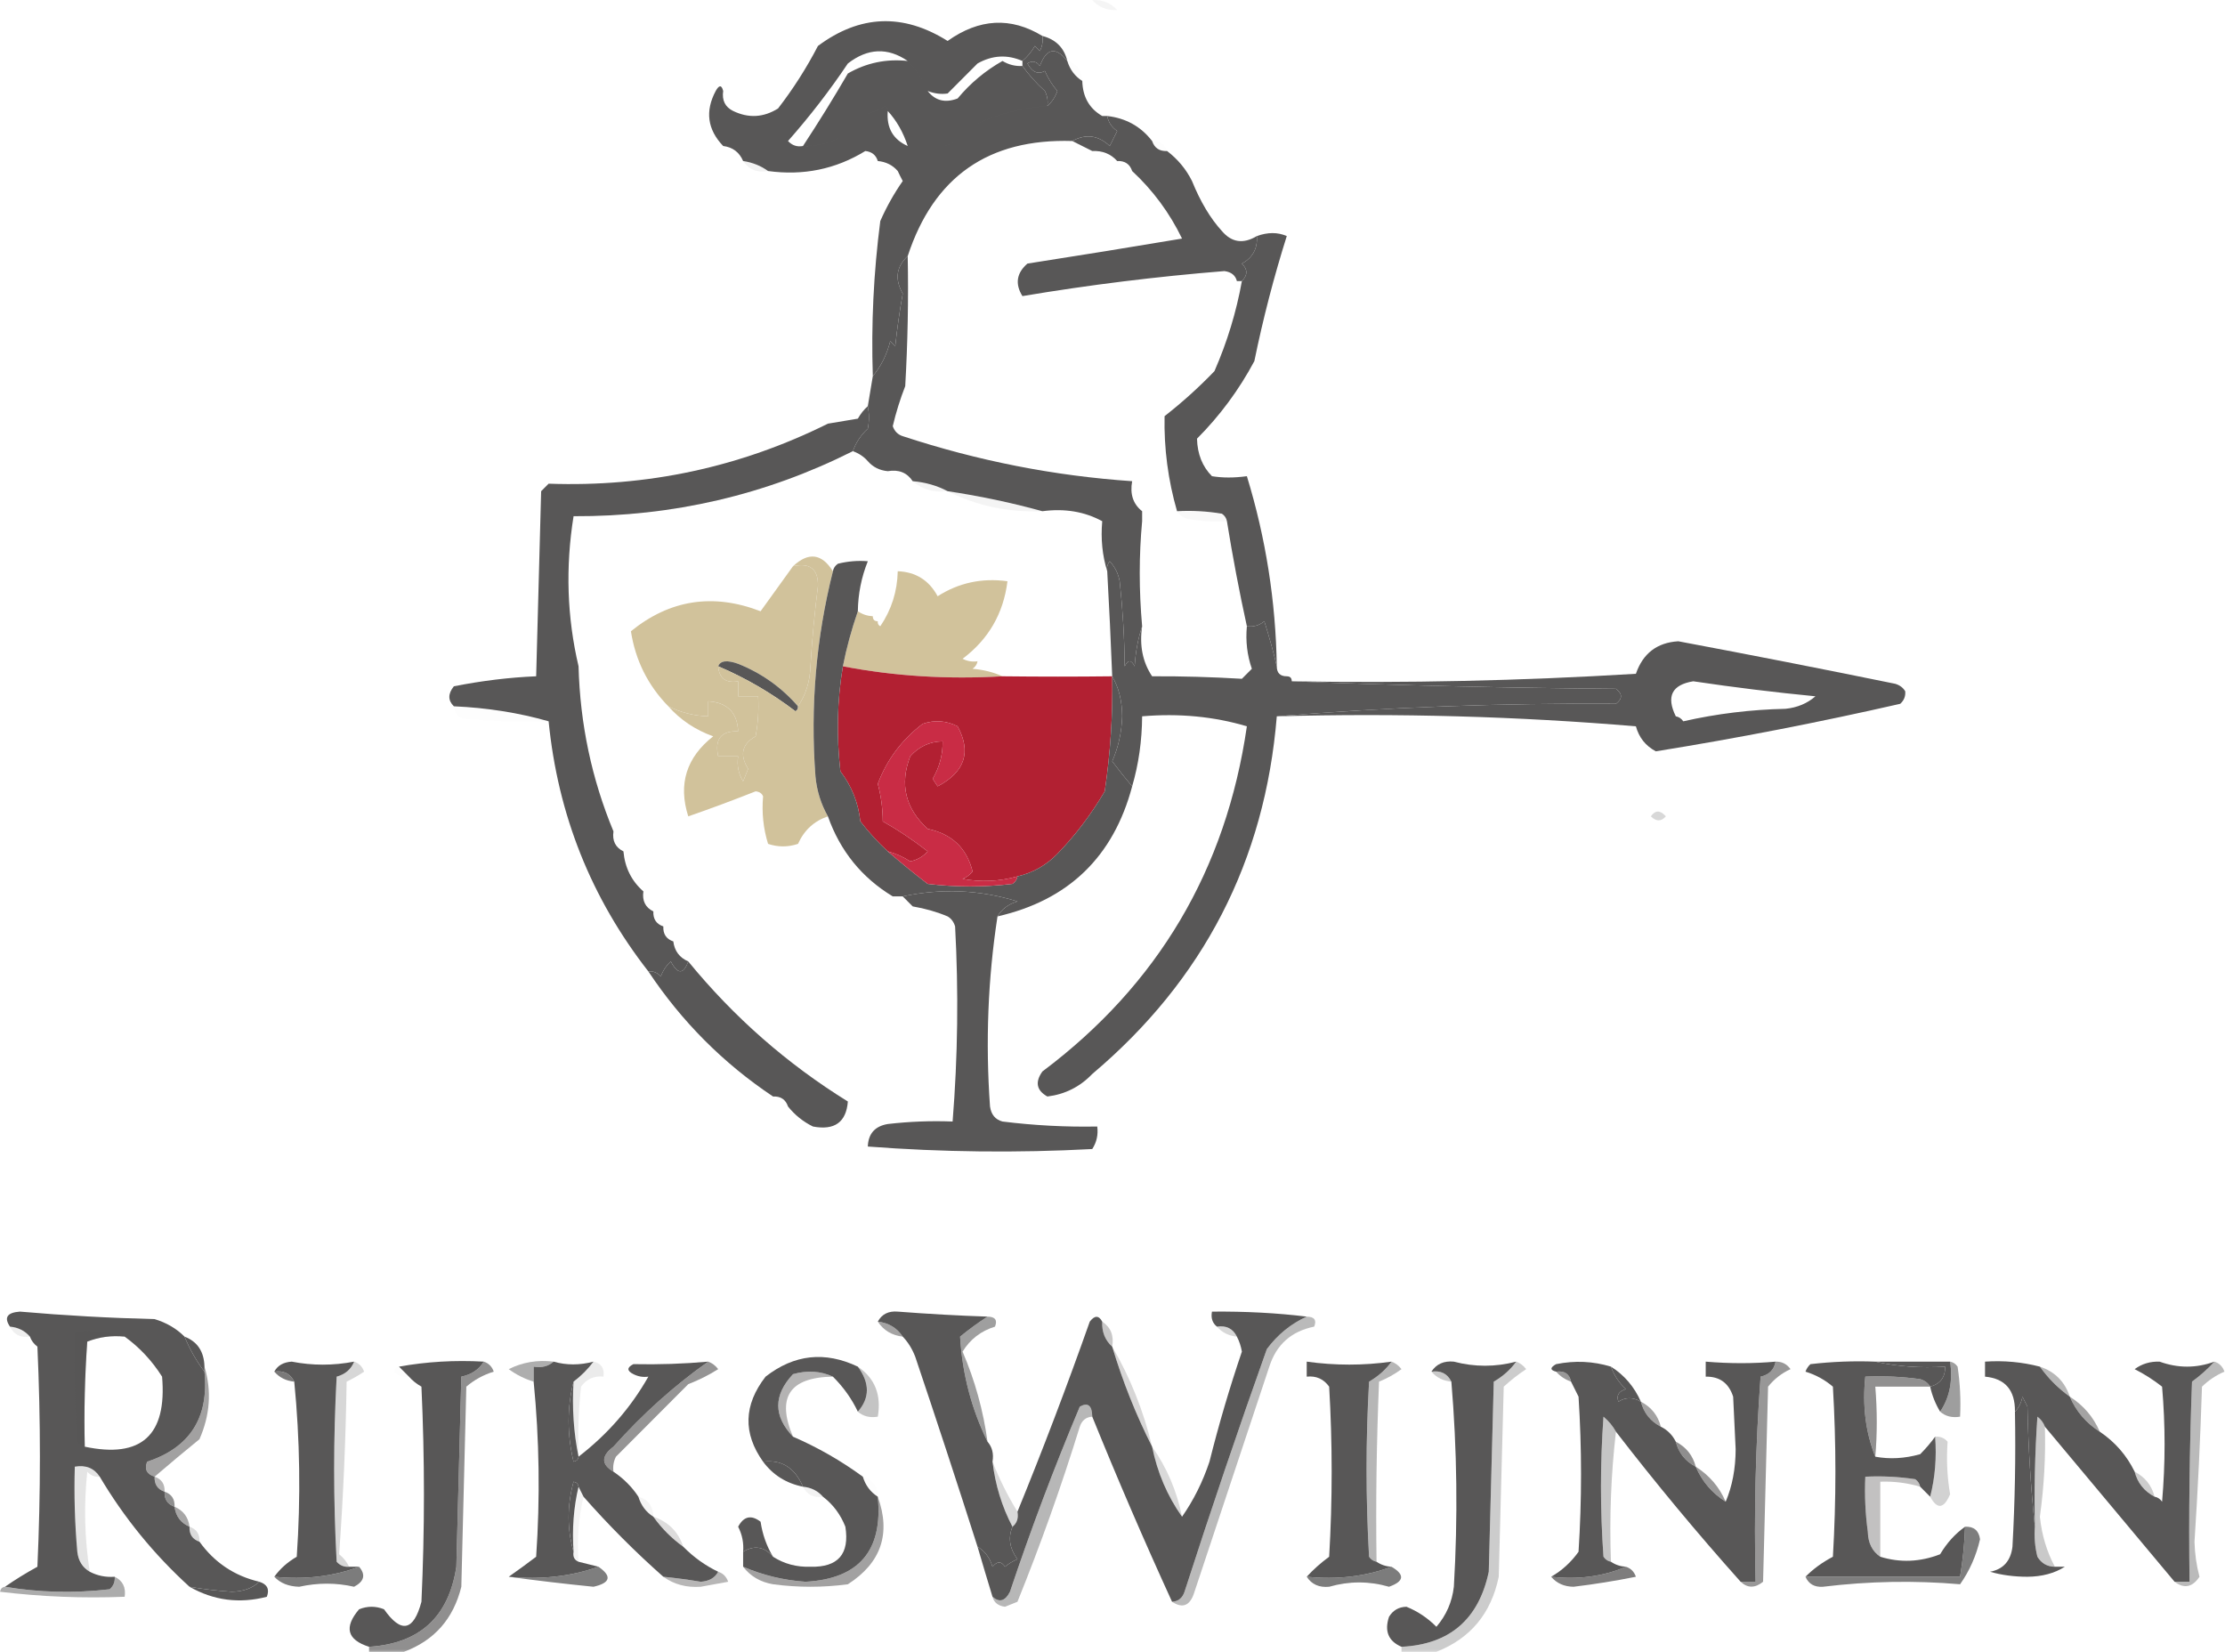 <?xml version="1.0" encoding="UTF-8" standalone="no"?>
<svg
   width="512"
   height="380.157"
   viewBox="0 0 512 380.157"
   fill="none"
   version="1.1"
   id="svg113"
   xmlns="http://www.w3.org/2000/svg"
   xmlns:svg="http://www.w3.org/2000/svg">
  <g
     mask="url(#mask0_9_42)"
     id="g112"
     transform="matrix(1.32,0,0,1.32,-11.565,-1.33)"
     clip-path="url(#clipPath113)">
    <path
       fill-rule="evenodd"
       clip-rule="evenodd"
       d="m 190.477,7.276 c 2.338,0.601 3.788,2.054 4.348,4.36 -2.033,-2.551 -3.628,-2.26 -4.782,0.872 -0.625,-0.829 -1.349,-0.974 -2.174,-0.436 0.843,1.533 1.857,1.969 3.043,1.308 0.552,1.279 1.277,2.441 2.174,3.488 -0.384,1.08 -0.964,1.952 -1.739,2.616 0.129,-0.917 -0.015,-1.789 -0.435,-2.616 -1.484,-1.341 -2.788,-2.794 -3.913,-4.36 0,-0.291 0,-0.581 0,-0.872 0.843,-0.706 1.567,-1.578 2.174,-2.616 0.29,0.291 0.58,0.581 0.87,0.872 0.42,-0.827 0.564,-1.699 0.434,-2.616 z"
       fill="#585757"
       id="path2" />
    <path
       opacity="0.01"
       fill-rule="evenodd"
       clip-rule="evenodd"
       d="m 194.825,11.636 c 1.692,0.466 2.561,1.629 2.608,3.488 -1.281,-0.817 -2.151,-1.979 -2.608,-3.488 z"
       fill="#585757"
       id="path3" />
    <path
       opacity="0.01"
       fill-rule="evenodd"
       clip-rule="evenodd"
       d="m 73.969,15.996 c 1.159,0.581 1.159,0.581 0,0 z"
       fill="#585757"
       id="path4" />
    <path
       opacity="0.01"
       fill-rule="evenodd"
       clip-rule="evenodd"
       d="m 209.606,25.588 c 1.327,-0.064 2.197,0.518 2.608,1.744 -1.328,0.064 -2.197,-0.518 -2.608,-1.744 z"
       fill="#585757"
       id="path5" />
    <path
       fill-rule="evenodd"
       clip-rule="evenodd"
       d="m 190.477,7.276 c 0.13,0.917 -0.014,1.789 -0.434,2.616 -0.29,-0.291 -0.58,-0.581 -0.87,-0.872 -0.607,1.038 -1.331,1.91 -2.174,2.616 -2.646,-1.159 -5.254,-1.014 -7.825,0.436 -1.739,1.744 -3.477,3.488 -5.216,5.232 -1.147,0.17 -2.307,0.025 -3.478,-0.436 -0.818,-1.981 -1.977,-3.725 -3.478,-5.232 -3.494,-2.393 -6.971,-2.247 -10.434,0.436 -3.15,4.699 -6.627,9.204 -10.433,13.516 0.717,0.772 1.587,1.063 2.608,0.872 4.409,0.118 8.176,-1.772 11.303,-5.668 1.101,-0.27 2.116,-0.706 3.043,-1.308 0.347,0.199 0.492,0.49 0.435,0.872 -0.247,2.928 0.912,4.962 3.478,6.104 4.746,1.27 8.803,-0.038 12.172,-3.924 3.878,-1.737 7.936,-2.754 12.173,-3.052 0.775,-0.664 1.355,-1.536 1.739,-2.616 -0.897,-1.047 -1.622,-2.209 -2.174,-3.488 -1.186,0.661 -2.2,0.225 -3.043,-1.308 0.825,-0.538 1.549,-0.393 2.174,0.436 1.154,-3.132 2.749,-3.422 4.782,-0.872 0.457,1.509 1.327,2.672 2.608,3.488 0.073,2.775 1.232,4.809 3.478,6.104 0.29,0 0.58,0 0.87,0 0.192,1.077 0.772,1.949 1.738,2.616 -0.434,0.872 -0.869,1.744 -1.304,2.616 -1.989,-1.88 -4.163,-2.171 -6.521,-0.872 -14.602,-0.457 -24.167,6.228 -28.692,20.056 -2.004,1.857 -2.295,4.037 -0.869,6.54 -0.542,3.036 -0.977,6.088 -1.305,9.156 -0.289,-0.291 -0.58,-0.582 -0.869,-0.872 -0.583,2.332 -1.597,4.366 -3.043,6.104 -0.299,-9.007 0.136,-18.017 1.304,-27.032 1.084,-2.466 2.388,-4.792 3.913,-6.976 -0.316,-0.596 -0.606,-1.177 -0.87,-1.744 -0.881,-1.024 -2.04,-1.605 -3.478,-1.744 -0.318,-1.042 -1.042,-1.623 -2.173,-1.744 -5.164,3.169 -10.815,4.332 -16.955,3.488 -1.243,-0.905 -2.693,-1.486 -4.348,-1.744 -0.662,-1.537 -1.822,-2.409 -3.477,-2.616 -2.746,-2.873 -3.181,-6.07 -1.305,-9.592 0.6,-1.08 1.035,-1.08 1.305,0 -0.236,1.639 0.344,2.802 1.739,3.488 2.681,1.294 5.29,1.149 7.825,-0.436 2.655,-3.44 4.973,-7.074 6.956,-10.9 7.315,-5.449 14.851,-5.74 22.606,-0.872 5.514,-3.921 11.02,-4.212 16.519,-0.872 z m -23.475,4.36 c 1.501,1.507 2.66,3.251 3.478,5.232 1.314,1.693 3.053,2.129 5.217,1.308 2.227,-2.673 4.836,-4.853 7.825,-6.54 1.074,0.65 2.234,0.941 3.477,0.872 1.125,1.566 2.429,3.019 3.913,4.36 0.42,0.827 0.564,1.699 0.435,2.616 -4.237,0.298 -8.295,1.315 -12.173,3.052 -3.369,3.886 -7.426,5.194 -12.172,3.924 -0.78,-2.394 -1.94,-4.429 -3.478,-6.104 0.057,-0.382 -0.088,-0.673 -0.435,-0.872 -0.927,0.602 -1.942,1.038 -3.043,1.308 -3.127,3.896 -6.894,5.786 -11.303,5.668 2.71,-4.121 5.318,-8.336 7.825,-12.644 3.224,-1.859 6.702,-2.586 10.434,-2.18 z"
       fill="#585757"
       id="path6" />
    <path
       opacity="0.055"
       fill-rule="evenodd"
       clip-rule="evenodd"
       d="m 199.172,1.016 c 1.785,-0.085 3.234,0.496 4.347,1.744 -1.785,0.085 -3.234,-0.496 -4.347,-1.744 z"
       fill="#585757"
       id="path7" />
    <path
       opacity="0.082"
       fill-rule="evenodd"
       clip-rule="evenodd"
       d="m 138.309,29.076 c 1.655,0.258 3.105,0.839 4.348,1.744 -1.911,0.331 -3.361,-0.25 -4.348,-1.744 z"
       fill="#585757"
       id="path8" />
    <path
       opacity="0.01"
       fill-rule="evenodd"
       clip-rule="evenodd"
       d="m 373.935,34.308 c 1.159,0.581 1.159,0.581 0,0 z"
       fill="#585757"
       id="path9" />
    <path
       opacity="0.01"
       fill-rule="evenodd"
       clip-rule="evenodd"
       d="m 256.557,41.284 c 1.159,0.581 1.159,0.581 0,0 z"
       fill="#585757"
       id="path10" />
    <path
       opacity="0.01"
       fill-rule="evenodd"
       clip-rule="evenodd"
       d="m 60.927,42.156 c 1.159,0.581 1.159,0.581 0,0 z"
       fill="#585757"
       id="path11" />
    <path
       fill-rule="evenodd"
       clip-rule="evenodd"
       d="m 201.781,21.228 c 3.252,0.37 5.861,1.823 7.825,4.36 0.411,1.226 1.28,1.808 2.608,1.744 1.862,1.414 3.311,3.158 4.348,5.232 1.472,3.622 3.211,6.529 5.216,8.72 1.697,1.998 3.725,2.289 6.086,0.872 0.149,2.174 -0.72,3.772 -2.608,4.796 1.029,0.999 1.029,2.016 0,3.052 -0.29,0 -0.58,0 -0.869,0 -0.253,-1.002 -0.978,-1.583 -2.174,-1.744 -11.835,0.953 -23.573,2.406 -35.214,4.361 -1.318,-2.124 -1.029,-4.014 0.87,-5.668 9.059,-1.411 18.043,-2.864 26.954,-4.36 -2.155,-4.463 -5.054,-8.387 -8.695,-11.772 -0.412,-1.226 -1.281,-1.808 -2.609,-1.744 -1.113,-1.248 -2.562,-1.829 -4.347,-1.744 -1.159,-0.581 -2.319,-1.163 -3.478,-1.744 2.358,-1.299 4.532,-1.008 6.521,0.872 0.435,-0.872 0.87,-1.744 1.304,-2.616 -0.966,-0.667 -1.546,-1.539 -1.738,-2.616 z"
       fill="#585757"
       id="path12" />
    <path
       opacity="0.01"
       fill-rule="evenodd"
       clip-rule="evenodd"
       d="m 14.846,59.596 c 1.159,0.582 1.159,0.582 0,0 z"
       fill="#585757"
       id="path13" />
    <path
       fill-rule="evenodd"
       clip-rule="evenodd"
       d="m 160.046,71.804 c 0.252,1.327 0.252,2.635 0,3.924 -1.202,1.108 -2.072,2.416 -2.608,3.924 -15.183,7.628 -31.413,11.407 -48.69,11.336 -1.428,8.903 -1.139,17.623 0.869,26.16 0.267,10.061 2.297,19.653 6.087,28.776 -0.236,1.639 0.344,2.802 1.739,3.488 0.255,2.837 1.414,5.163 3.478,6.976 -0.236,1.639 0.344,2.802 1.738,3.488 -0.063,1.331 0.517,2.203 1.739,2.616 -0.063,1.332 0.517,2.204 1.739,2.616 0.207,1.66 1.077,2.824 2.608,3.488 -0.832,2.289 -1.846,2.289 -3.042,0 -0.796,0.722 -1.375,1.594 -1.739,2.616 -0.584,-0.656 -1.308,-0.947 -2.174,-0.872 -9.981,-12.78 -15.777,-27.313 -17.389,-43.6 -5.214,-1.489 -10.72,-2.362 -16.52,-2.616 -1.048,-1.022 -1.048,-2.185 0,-3.488 4.893,-0.967 9.675,-1.549 14.347,-1.744 0.289,-10.755 0.58,-21.51 0.869,-32.264 0.435,-0.436 0.87,-0.872 1.305,-1.308 17.189,0.613 33.419,-2.875 48.69,-10.464 1.738,-0.29 3.477,-0.582 5.216,-0.872 0.492,-0.867 1.072,-1.594 1.739,-2.18 z"
       fill="#585757"
       id="path14" />
    <path
       opacity="0.055"
       fill-rule="evenodd"
       clip-rule="evenodd"
       d="m 167.872,84.884 c 2.231,0.193 4.261,0.775 6.086,1.744 -2.372,0.287 -4.402,-0.294 -6.086,-1.744 z"
       fill="#585757"
       id="path15" />
    <path
       fill-rule="evenodd"
       clip-rule="evenodd"
       d="m 167.002,45.644 c 0.144,7.563 0,15.12 -0.435,22.672 -0.888,2.272 -1.613,4.597 -2.173,6.976 0.308,0.892 0.888,1.473 1.739,1.744 13.11,4.311 26.442,6.926 39.995,7.848 -0.413,2.252 0.167,3.996 1.739,5.232 0,0.582 0,1.163 0,1.744 -0.555,5.949 -0.555,12.054 0,18.312 -0.711,2.153 -1.145,4.477 -1.304,6.976 -0.58,-1.162 -1.159,-1.162 -1.739,0 -0.032,-4.798 -0.323,-9.74 -0.87,-14.824 -0.252,-1.347 -0.831,-2.509 -1.739,-3.488 -0.403,0.518 -0.548,1.099 -0.434,1.744 -0.852,-2.725 -1.142,-5.632 -0.87,-8.72 -3.068,-1.677 -6.546,-2.258 -10.434,-1.744 -5.361,-1.479 -10.867,-2.642 -16.519,-3.488 -1.825,-0.97 -3.855,-1.552 -6.086,-1.744 -0.987,-1.494 -2.437,-2.075 -4.348,-1.744 -1.437,-0.14 -2.596,-0.721 -3.478,-1.744 -0.687,-0.786 -1.556,-1.367 -2.608,-1.744 0.536,-1.507 1.406,-2.816 2.608,-3.924 0.252,-1.289 0.252,-2.597 0,-3.924 0.29,-1.744 0.58,-3.488 0.87,-5.232 1.446,-1.737 2.46,-3.772 3.043,-6.104 0.289,0.29 0.58,0.581 0.869,0.872 0.328,-3.068 0.763,-6.12 1.305,-9.156 -1.426,-2.503 -1.135,-4.683 0.869,-6.54 z"
       fill="#585757"
       id="path16" />
    <path
       opacity="0.066"
       fill-rule="evenodd"
       clip-rule="evenodd"
       d="m 173.958,86.628 c 5.652,0.846 11.158,2.009 16.519,3.488 -5.909,0.24 -11.415,-0.922 -16.519,-3.488 z"
       fill="#585757"
       id="path17" />
    <path
       fill-rule="evenodd"
       clip-rule="evenodd"
       d="m 233.081,42.156 c -2.252,7.136 -4.135,14.403 -5.652,21.8 -2.675,5.007 -6.008,9.513 -9.998,13.516 0.071,2.685 0.94,4.865 2.608,6.54 1.849,0.305 3.877,0.305 6.087,0 3.299,10.771 5.038,21.816 5.216,33.136 -0.603,-2.547 -1.327,-5.163 -2.174,-7.848 -0.879,0.73 -1.893,1.02 -3.042,0.872 -1.311,-5.967 -2.47,-12.072 -3.478,-18.312 -0.097,-0.538 -0.386,-0.974 -0.87,-1.308 -2.593,-0.435 -5.201,-0.58 -7.825,-0.436 -1.567,-5.429 -2.291,-10.952 -2.174,-16.568 3.098,-2.421 5.996,-5.036 8.695,-7.848 2.22,-5.078 3.814,-10.31 4.782,-15.696 1.029,-1.036 1.029,-2.053 0,-3.052 1.888,-1.024 2.757,-2.622 2.608,-4.796 1.905,-0.69 3.644,-0.69 5.217,0 z"
       fill="#585757"
       id="path18" />
    <path
       opacity="0.037"
       fill-rule="evenodd"
       clip-rule="evenodd"
       d="m 213.953,90.116 c 2.624,-0.144 5.232,0.002 7.825,0.436 0.484,0.334 0.773,0.769 0.87,1.308 -2.336,0.143 -4.655,-0.003 -6.956,-0.436 -0.797,-0.242 -1.376,-0.678 -1.739,-1.308 z"
       fill="#585757"
       id="path19" />
    <path
       opacity="0.01"
       fill-rule="evenodd"
       clip-rule="evenodd"
       d="m 8.759,93.604 c 1.159,0.582 1.159,0.582 0,0 z"
       fill="#585757"
       id="path20" />
    <path
       fill-rule="evenodd"
       clip-rule="evenodd"
       d="m 147.004,99.708 c 2.982,-0.649 4.432,0.514 4.348,3.488 -0.59,4.633 -1.025,9.285 -1.305,13.952 -0.085,2.635 -0.81,4.961 -2.173,6.976 -2.857,-3.293 -6.335,-5.764 -10.434,-7.412 -1.95,-0.695 -3.11,-0.549 -3.478,0.436 0.169,2.103 1.328,2.975 3.478,2.616 0,0.872 0,1.744 0,2.616 1.159,0 2.319,0 3.478,0 0.143,2.343 -0.003,4.668 -0.435,6.976 -2.384,1.349 -2.818,3.239 -1.304,5.668 -0.29,0.727 -0.58,1.453 -0.87,2.18 -0.827,-1.347 -1.117,-2.801 -0.869,-4.36 -1.159,0 -2.319,0 -3.478,0 -0.647,-3.008 0.513,-4.461 3.478,-4.36 -0.153,-3.283 -1.892,-5.027 -5.217,-5.232 0,0.872 0,1.744 0,2.616 -2.458,-0.073 -4.777,-0.654 -6.955,-1.744 -3.559,-3.65 -5.733,-8.01 -6.521,-13.08 6.788,-5.514 14.323,-6.676 22.606,-3.488 1.883,-2.615 3.767,-5.231 5.651,-7.848 z"
       fill="#d1c29b"
       id="path21" />
    <path
       fill-rule="evenodd"
       clip-rule="evenodd"
       d="m 165.263,100.58 c 3.14,0.121 5.458,1.575 6.956,4.36 3.673,-2.352 7.73,-3.224 12.172,-2.616 -0.7,5.622 -3.309,10.127 -7.825,13.516 0.825,0.421 1.694,0.566 2.608,0.436 -0.096,0.538 -0.386,0.974 -0.869,1.308 1.92,0.167 3.659,0.602 5.217,1.308 -9.609,0.561 -18.884,-0.021 -27.823,-1.744 0.628,-3.177 1.498,-6.375 2.608,-9.592 0.775,0.532 1.645,0.822 2.609,0.872 0,0.581 0.289,0.872 0.869,0.872 -0.057,0.382 0.088,0.673 0.435,0.872 1.949,-2.871 2.964,-6.069 3.043,-9.592 z"
       fill="#d1c29b"
       id="path22" />
    <path
       opacity="0.993"
       fill-rule="evenodd"
       clip-rule="evenodd"
       d="m 147.874,124.124 c 0.056,0.382 -0.088,0.673 -0.435,0.872 -4.188,-3.189 -8.681,-5.805 -13.477,-7.848 0.368,-0.985 1.528,-1.131 3.478,-0.436 4.099,1.648 7.577,4.119 10.434,7.412 z"
       fill="#585757"
       id="path23" />
    <path
       fill-rule="evenodd"
       clip-rule="evenodd"
       d="m 207.867,110.172 c -0.495,3.339 0.085,6.246 1.739,8.72 5.109,-0.027 10.326,0.119 15.65,0.436 0.58,-0.582 1.159,-1.162 1.739,-1.744 -0.821,-2.371 -1.11,-4.841 -0.869,-7.412 1.149,0.148 2.163,-0.142 3.042,-0.872 0.847,2.685 1.571,5.301 2.174,7.848 0,1.163 0.58,1.744 1.739,1.744 0.58,0 0.87,0.29 0.87,0.872 18.69,0.725 37.528,1.161 56.515,1.308 1.159,0.872 1.159,1.744 0,2.616 -20.017,-0.139 -39.725,0.588 -59.124,2.18 -2.062,25.203 -12.785,45.986 -32.17,62.348 -2.153,2.242 -4.761,3.55 -7.825,3.924 -1.892,-1.057 -2.182,-2.511 -0.87,-4.36 20.136,-15.096 32.019,-35.152 35.649,-60.168 -5.728,-1.71 -11.814,-2.291 -18.259,-1.744 -0.028,4.265 -0.608,8.334 -1.739,12.208 -1.156,-1.36 -2.315,-2.812 -3.478,-4.36 1.071,-2.442 1.651,-5.058 1.739,-7.848 -0.019,-2.694 -0.598,-5.02 -1.739,-6.976 -0.237,-6.108 -0.527,-12.211 -0.869,-18.312 -0.114,-0.645 0.031,-1.226 0.434,-1.744 0.908,0.98 1.487,2.141 1.739,3.488 0.547,5.084 0.838,10.026 0.87,14.824 0.58,-1.162 1.159,-1.162 1.739,0 0.159,-2.499 0.593,-4.823 1.304,-6.976 z"
       fill="#585757"
       id="path24" />
    <path
       fill-rule="evenodd"
       clip-rule="evenodd"
       d="m 155.699,117.148 c 8.939,1.723 18.214,2.305 27.823,1.744 6.559,0.076 12.935,0.076 19.128,0 0.124,6.721 -0.311,13.407 -1.304,20.056 -2.358,4.02 -5.11,7.654 -8.26,10.9 -1.944,1.991 -4.262,3.3 -6.956,3.924 -3.141,0.882 -6.328,1.027 -9.564,0.436 0.702,-0.269 1.282,-0.704 1.739,-1.308 -1.019,-4.072 -3.628,-6.544 -7.825,-7.412 -3.892,-3.562 -4.906,-7.776 -3.043,-12.644 1.507,-1.701 3.391,-2.573 5.651,-2.616 0.033,2.338 -0.547,4.518 -1.739,6.54 0.29,0.436 0.58,0.872 0.87,1.308 4.748,-2.503 5.907,-5.991 3.478,-10.464 -1.97,-1 -3.998,-1.146 -6.086,-0.436 -3.633,2.763 -6.242,6.251 -7.826,10.464 0.573,2.147 0.863,4.327 0.87,6.54 2.657,1.492 5.265,3.236 7.825,5.232 -0.816,0.918 -1.831,1.5 -3.043,1.744 -1.223,-0.797 -2.527,-1.378 -3.913,-1.744 -1.71,-1.573 -3.305,-3.317 -4.782,-5.232 -0.357,-3.253 -1.516,-6.16 -3.478,-8.72 -0.713,-6.26 -0.569,-12.364 0.435,-18.312 z"
       fill="#b22032"
       id="path25" />
    <path
       opacity="0.013"
       fill-rule="evenodd"
       clip-rule="evenodd"
       d="m 87.88,124.124 c 5.801,0.254 11.307,1.127 16.52,2.616 -4.936,0.145 -9.863,-10e-4 -14.781,-0.436 -1.092,-0.363 -1.672,-1.09 -1.739,-2.18 z"
       fill="#585757"
       id="path26" />
    <path
       fill-rule="evenodd"
       clip-rule="evenodd"
       d="m 340.895,121.508 c 0.074,0.868 -0.216,1.595 -0.87,2.18 -14.127,3.223 -28.329,5.985 -42.603,8.284 -1.777,-0.941 -2.936,-2.395 -3.478,-4.36 -20.557,-1.735 -41.424,-2.317 -62.602,-1.744 19.399,-1.592 39.107,-2.319 59.124,-2.18 1.159,-0.872 1.159,-1.744 0,-2.616 -18.987,-0.147 -37.825,-0.583 -56.515,-1.308 19.924,0.346 39.922,-0.09 59.993,-1.308 1.223,-3.556 3.687,-5.445 7.39,-5.668 12.58,2.361 25.187,4.831 37.822,7.412 0.796,0.243 1.376,0.678 1.739,1.308 z m -15.651,0.872 c -1.432,1.244 -3.171,1.971 -5.216,2.18 -6.057,0.131 -11.999,0.857 -17.824,2.18 -0.333,-0.485 -0.768,-0.775 -1.305,-0.872 -1.703,-3.464 -0.689,-5.498 3.044,-6.104 7.091,1.056 14.191,1.928 21.301,2.616 z"
       fill="#585757"
       id="path27" />
    <path
       fill-rule="evenodd"
       clip-rule="evenodd"
       d="m 153.96,100.58 c -2.944,11.717 -3.959,23.635 -3.043,35.752 0.236,2.513 0.961,4.839 2.174,6.976 -2.4,0.805 -4.139,2.403 -5.217,4.796 -1.739,0.582 -3.478,0.582 -5.217,0 -0.827,-2.666 -1.116,-5.427 -0.87,-8.284 -0.204,-0.521 -0.639,-0.811 -1.304,-0.872 -3.904,1.546 -7.816,3 -11.738,4.36 -1.787,-5.61 -0.338,-10.261 4.348,-13.952 -3.107,-1.113 -5.715,-2.857 -7.825,-5.232 2.178,1.09 4.497,1.671 6.955,1.744 0,-0.872 0,-1.744 0,-2.616 3.325,0.205 5.064,1.949 5.217,5.232 -2.965,-0.101 -4.125,1.352 -3.478,4.36 1.159,0 2.319,0 3.478,0 -0.248,1.559 0.042,3.013 0.869,4.36 0.29,-0.727 0.58,-1.453 0.87,-2.18 -1.514,-2.429 -1.08,-4.319 1.304,-5.668 0.432,-2.308 0.578,-4.633 0.435,-6.976 -1.159,0 -2.319,0 -3.478,0 0,-0.872 0,-1.744 0,-2.616 -2.15,0.359 -3.309,-0.513 -3.478,-2.616 4.796,2.043 9.289,4.659 13.477,7.848 0.347,-0.199 0.491,-0.49 0.435,-0.872 1.363,-2.015 2.088,-4.341 2.173,-6.976 0.28,-4.667 0.715,-9.319 1.305,-13.952 0.084,-2.974 -1.366,-4.138 -4.348,-3.488 2.699,-2.518 5.018,-2.228 6.956,0.872 z"
       fill="#d1c29b"
       id="path28" />
    <path
       opacity="0.234"
       fill-rule="evenodd"
       clip-rule="evenodd"
       d="m 296.552,143.308 c 0.771,-1.113 1.64,-1.113 2.609,0 -0.805,0.926 -1.674,0.926 -2.609,0 z"
       fill="#585757"
       id="path29" />
    <path
       fill-rule="evenodd"
       clip-rule="evenodd"
       d="m 160.046,98.836 c -1.119,2.789 -1.698,5.695 -1.739,8.72 -1.11,3.217 -1.98,6.415 -2.608,9.592 -1.004,5.948 -1.148,12.052 -0.435,18.312 1.962,2.56 3.121,5.467 3.478,8.72 1.477,1.915 3.072,3.659 4.782,5.232 2.231,1.932 4.55,3.822 6.956,5.668 4.927,0.582 9.854,0.582 14.781,0 0.483,-0.334 0.773,-0.77 0.869,-1.308 2.694,-0.624 5.012,-1.933 6.956,-3.924 3.15,-3.246 5.902,-6.88 8.26,-10.9 0.993,-6.649 1.428,-13.335 1.304,-20.056 1.141,1.956 1.72,4.282 1.739,6.976 -0.088,2.79 -0.668,5.406 -1.739,7.848 1.163,1.548 2.322,3 3.478,4.36 -3.267,12.287 -11.093,19.845 -23.476,22.672 0.726,-1.258 1.885,-2.13 3.478,-2.616 -6.559,-2.027 -13.225,-2.318 -19.997,-0.872 -0.58,0 -1.159,0 -1.739,0 -5.407,-3.272 -9.175,-7.923 -11.303,-13.952 -1.213,-2.137 -1.938,-4.463 -2.174,-6.976 -0.916,-12.117 0.099,-24.035 3.043,-35.752 0.096,-0.538 0.386,-0.974 0.869,-1.308 1.716,-0.432 3.455,-0.577 5.217,-0.436 z"
       fill="#585757"
       id="path30" />
    <path
       fill-rule="evenodd"
       clip-rule="evenodd"
       d="m 186.13,153.772 c -0.096,0.538 -0.386,0.974 -0.869,1.308 -4.927,0.582 -9.854,0.582 -14.781,0 -2.406,-1.846 -4.725,-3.736 -6.956,-5.668 1.386,0.366 2.69,0.947 3.913,1.744 1.212,-0.244 2.227,-0.826 3.043,-1.744 -2.56,-1.996 -5.168,-3.74 -7.825,-5.232 -0.007,-2.213 -0.297,-4.393 -0.87,-6.54 1.584,-4.213 4.193,-7.701 7.826,-10.464 2.088,-0.71 4.116,-0.564 6.086,0.436 2.429,4.473 1.27,7.961 -3.478,10.464 -0.29,-0.436 -0.58,-0.872 -0.87,-1.308 1.192,-2.022 1.772,-4.202 1.739,-6.54 -2.26,0.043 -4.144,0.915 -5.651,2.616 -1.863,4.868 -0.849,9.082 3.043,12.644 4.197,0.868 6.806,3.34 7.825,7.412 -0.457,0.604 -1.037,1.039 -1.739,1.308 3.236,0.591 6.423,0.446 9.564,-0.436 z"
       fill="#c92c45"
       id="path31" />
    <path
       fill-rule="evenodd"
       clip-rule="evenodd"
       d="m 182.652,160.748 c -1.671,10.863 -2.106,21.908 -1.304,33.136 0.205,1.412 0.929,2.284 2.174,2.616 5.529,0.686 11.035,0.977 16.52,0.872 0.186,1.434 -0.105,2.742 -0.87,3.924 -13.081,0.699 -26.123,0.553 -39.126,-0.436 0.082,-2.239 1.242,-3.547 3.478,-3.924 3.757,-0.435 7.524,-0.581 11.303,-0.436 0.909,-11.319 1.053,-22.655 0.435,-34.008 -0.242,-0.799 -0.677,-1.379 -1.304,-1.744 -1.876,-0.791 -3.904,-1.372 -6.086,-1.744 -0.58,-0.581 -1.159,-1.162 -1.739,-1.744 6.772,-1.446 13.438,-1.155 19.997,0.872 -1.593,0.486 -2.752,1.358 -3.478,2.616 z"
       fill="#585757"
       id="path32" />
    <path
       opacity="0.01"
       fill-rule="evenodd"
       clip-rule="evenodd"
       d="m 12.237,172.956 c 1.159,0.582 1.159,0.582 0,0 z"
       fill="#585757"
       id="path33" />
    <path
       fill-rule="evenodd"
       clip-rule="evenodd"
       d="m 128.745,168.596 c 7.943,9.713 17.218,17.852 27.823,24.416 -0.29,3.617 -2.319,5.071 -6.086,4.36 -1.705,-0.837 -3.154,-1.999 -4.347,-3.488 -0.411,-1.226 -1.281,-1.808 -2.609,-1.744 -8.676,-5.794 -15.921,-13.062 -21.736,-21.8 0.866,-0.075 1.59,0.216 2.174,0.872 0.364,-1.022 0.943,-1.894 1.739,-2.616 1.196,2.289 2.21,2.289 3.042,0 z"
       fill="#585757"
       id="path34" />
    <path
       opacity="0.545"
       fill-rule="evenodd"
       clip-rule="evenodd"
       d="m 161.785,231.38 c 1.89,0.218 3.34,1.09 4.348,2.616 -1.891,-0.218 -3.34,-1.09 -4.348,-2.616 z"
       fill="#585757"
       id="path35" />
    <path
       opacity="0.09"
       fill-rule="evenodd"
       clip-rule="evenodd"
       d="m 10.498,232.252 c 1.437,0.14 2.596,0.721 3.478,1.744 -1.634,0.237 -2.794,-0.345 -3.478,-1.744 z"
       fill="#585757"
       id="path36" />
    <path
       opacity="0.574"
       fill-rule="evenodd"
       clip-rule="evenodd"
       d="m 180.913,230.508 c 1.329,0.015 1.764,0.597 1.304,1.744 -2.459,0.762 -4.343,2.216 -5.651,4.36 2.158,5.038 3.607,10.27 4.347,15.696 -2.807,-5.736 -4.401,-11.841 -4.781,-18.312 1.575,-1.288 3.169,-2.45 4.781,-3.488 z"
       fill="#585757"
       id="path37" />
    <path
       opacity="0.482"
       fill-rule="evenodd"
       clip-rule="evenodd"
       d="m 105.27,238.356 c -0.928,0.815 -2.087,1.106 -3.478,0.872 0,0.873 0,1.744 0,2.616 -1.568,-0.476 -3.017,-1.203 -4.347,-2.18 2.415,-1.213 5.023,-1.65 7.825,-1.308 z"
       fill="#585757"
       id="path38" />
    <path
       fill-rule="evenodd"
       clip-rule="evenodd"
       d="m 40.93,233.996 c 2.248,0.861 3.408,2.605 3.478,5.232 0,0.29 0,0.582 0,0.873 -1.375,-1.799 -2.535,-3.834 -3.478,-6.105 z"
       fill="#585757"
       id="path39" />
    <path
       opacity="0.796"
       fill-rule="evenodd"
       clip-rule="evenodd"
       d="m 56.58,240.1 c 1.634,-0.236 2.794,0.346 3.478,1.744 -1.437,-0.139 -2.596,-0.72 -3.478,-1.744 z"
       fill="#585757"
       id="path40" />
    <path
       opacity="0.01"
       fill-rule="evenodd"
       clip-rule="evenodd"
       d="m 78.316,239.228 c 0.58,0.582 1.159,1.163 1.739,1.744 -1.022,0.191 -1.891,-0.099 -2.608,-0.871 0.107,-0.53 0.397,-0.82 0.869,-0.873 z"
       fill="#585757"
       id="path41" />
    <path
       opacity="0.612"
       fill-rule="evenodd"
       clip-rule="evenodd"
       d="m 280.032,240.101 c 1.46,-0.188 2.33,0.393 2.609,1.743 -1.053,-0.377 -1.922,-0.958 -2.609,-1.743 z"
       fill="#585757"
       id="path42" />
    <path
       opacity="0.235"
       fill-rule="evenodd"
       clip-rule="evenodd"
       d="m 70.492,238.356 c 0.85,0.271 1.429,0.853 1.739,1.745 -0.981,0.664 -1.996,1.245 -3.043,1.743 -0.155,10.094 -0.59,20.123 -1.304,30.084 0.765,0.618 1.345,1.345 1.739,2.18 -0.866,0.075 -1.591,-0.216 -2.174,-0.872 -0.58,-10.754 -0.58,-21.509 0,-32.264 1.503,-0.413 2.517,-1.285 3.043,-2.616 z"
       fill="#585757"
       id="path43" />
    <path
       opacity="0.635"
       fill-rule="evenodd"
       clip-rule="evenodd"
       d="m 132.223,238.356 c 0.686,0.247 1.266,0.683 1.739,1.308 -1.631,1.033 -3.37,1.905 -5.217,2.617 -4.249,4.261 -8.451,8.476 -12.607,12.643 -0.42,0.827 -0.564,1.699 -0.434,2.617 -2.16,-1.277 -2.16,-2.731 0,-4.36 5.091,-5.705 10.598,-10.645 16.519,-14.825 z"
       fill="#585757"
       id="path44" />
    <path
       opacity="0.446"
       fill-rule="evenodd"
       clip-rule="evenodd"
       d="m 153.96,240.972 c -7.559,0.113 -9.877,3.601 -6.956,10.464 -3.427,-3.596 -3.427,-7.23 0,-10.9 2.493,-0.698 4.812,-0.552 6.956,0.436 z"
       fill="#585757"
       id="path45" />
    <path
       opacity="0.349"
       fill-rule="evenodd"
       clip-rule="evenodd"
       d="m 158.307,239.228 c 2.971,2.017 4.131,4.924 3.478,8.72 -1.39,0.234 -2.549,-0.057 -3.478,-0.872 2.1,-2.38 2.1,-4.997 0,-7.848 z"
       fill="#585757"
       id="path46" />
    <path
       opacity="0.324"
       fill-rule="evenodd"
       clip-rule="evenodd"
       d="m 258.296,240.1 c 1.635,-0.236 2.793,0.346 3.478,1.744 -1.438,-0.139 -2.597,-0.72 -3.478,-1.744 z"
       fill="#585757"
       id="path47" />
    <path
       opacity="0.302"
       fill-rule="evenodd"
       clip-rule="evenodd"
       d="m 273.077,238.356 c 0.686,0.247 1.266,0.683 1.739,1.308 -1.383,0.912 -2.687,1.93 -3.913,3.052 -0.29,11.046 -0.58,22.091 -0.869,33.137 -1.322,6.402 -4.945,10.762 -10.869,13.08 -2.028,0 -4.058,0 -6.086,0 0,-0.291 0,-0.582 0,-0.872 8.391,-0.42 13.464,-4.78 15.216,-13.08 0.289,-11.046 0.58,-22.091 0.869,-33.137 1.617,-0.941 2.921,-2.103 3.913,-3.488 z"
       fill="#585757"
       id="path48" />
    <path
       opacity="0.413"
       fill-rule="evenodd"
       clip-rule="evenodd"
       d="m 394.802,238.356 c 0.85,0.271 1.43,0.853 1.739,1.745 -1.473,0.634 -2.777,1.506 -3.913,2.615 -0.284,9.019 -0.719,18.03 -1.304,27.032 0.051,2.085 0.341,4.12 0.869,6.105 -1.228,1.836 -2.678,2.127 -4.347,0.871 0.869,0 1.739,0 2.608,0 -0.145,-11.629 0,-23.257 0.435,-34.88 1.476,-1.082 2.78,-2.244 3.913,-3.488 z"
       fill="#585757"
       id="path49" />
    <path
       opacity="0.43"
       fill-rule="evenodd"
       clip-rule="evenodd"
       d="m 251.34,238.356 c 0.686,0.247 1.266,0.683 1.739,1.308 -1.21,0.89 -2.514,1.616 -3.913,2.18 -0.434,10.46 -0.58,20.924 -0.434,31.392 -0.537,-0.097 -0.971,-0.387 -1.305,-0.872 -0.58,-10.173 -0.58,-20.346 0,-30.52 1.617,-0.941 2.921,-2.103 3.913,-3.488 z"
       fill="#585757"
       id="path50" />
    <path
       opacity="0.614"
       fill-rule="evenodd"
       clip-rule="evenodd"
       d="m 318.289,238.356 c 1.092,-0.034 1.961,0.402 2.608,1.308 -1.549,0.71 -2.853,1.728 -3.912,3.052 -0.29,11.336 -0.58,22.672 -0.87,34.008 -1.405,1.135 -2.709,1.135 -3.912,0 0.869,0 1.739,0 2.608,0 -0.289,-11.931 0.001,-23.849 0.87,-35.752 1.489,-0.33 2.358,-1.202 2.608,-2.616 z"
       fill="#585757"
       id="path51" />
    <path
       fill-rule="evenodd"
       clip-rule="evenodd"
       d="m 335.678,238.356 c 4.347,0 8.695,0 13.042,0 0.495,3.339 -0.085,6.247 -1.739,8.72 -0.818,-1.351 -1.397,-2.804 -1.739,-4.36 1.767,-0.478 2.636,-1.64 2.609,-3.488 -4.229,0.278 -8.286,-0.012 -12.173,-0.872 z"
       fill="#585757"
       id="path52" />
    <path
       opacity="0.661"
       fill-rule="evenodd"
       clip-rule="evenodd"
       d="m 93.097,238.356 c 0.851,0.271 1.431,0.853 1.739,1.745 -1.797,0.552 -3.391,1.424 -4.782,2.615 -0.289,11.627 -0.58,23.254 -0.87,34.88 -1.381,5.596 -4.715,9.375 -9.999,11.337 -2.028,0 -4.057,0 -6.086,0 0,-0.291 0,-0.582 0,-0.872 8.814,-0.557 13.886,-5.207 15.215,-13.953 0.29,-11.045 0.58,-22.09 0.869,-33.136 1.762,-0.361 3.066,-1.234 3.913,-2.616 z"
       fill="#585757"
       id="path53" />
    <path
       fill-rule="evenodd"
       clip-rule="evenodd"
       d="m 251.34,238.356 c -0.992,1.385 -2.296,2.547 -3.913,3.488 -0.58,10.174 -0.58,20.347 0,30.52 0.334,0.485 0.768,0.775 1.305,0.872 0.774,0.532 1.644,0.822 2.608,0.872 -4.552,1.701 -9.479,2.283 -14.781,1.745 1.132,-1.244 2.436,-2.407 3.913,-3.489 0.58,-9.882 0.58,-19.765 0,-29.648 -0.965,-1.34 -2.269,-1.921 -3.913,-1.744 0,-0.871 0,-1.744 0,-2.616 4.961,0.69 9.888,0.69 14.781,0 z"
       fill="#585757"
       id="path54" />
    <path
       fill-rule="evenodd"
       clip-rule="evenodd"
       d="m 273.077,238.356 c -0.992,1.385 -2.296,2.547 -3.913,3.488 -0.289,11.046 -0.58,22.091 -0.869,33.137 -1.752,8.3 -6.825,12.66 -15.216,13.08 -2.285,-0.982 -3.01,-2.726 -2.174,-5.233 0.699,-1.137 1.714,-1.719 3.043,-1.744 1.954,0.79 3.693,1.953 5.217,3.489 1.722,-2.002 2.737,-4.327 3.043,-6.977 0.708,-11.983 0.563,-23.9 -0.434,-35.752 -0.685,-1.398 -1.843,-1.98 -3.478,-1.743 0.862,-1.332 2.167,-1.913 3.912,-1.745 3.614,0.95 7.237,0.95 10.869,0 z"
       fill="#585757"
       id="path55" />
    <path
       fill-rule="evenodd"
       clip-rule="evenodd"
       d="m 335.678,238.356 c 3.887,0.86 7.944,1.15 12.173,0.872 0.027,1.848 -0.842,3.01 -2.609,3.488 -0.363,-0.629 -0.943,-1.065 -1.739,-1.308 -3.175,-0.435 -6.362,-0.58 -9.564,-0.436 -0.533,5.033 0.047,9.683 1.739,13.952 2.508,0.468 5.117,0.323 7.825,-0.436 0.988,-0.998 1.858,-2.016 2.609,-3.052 0.275,3.665 -0.015,7.152 -0.87,10.465 -0.58,-0.582 -1.159,-1.163 -1.739,-1.745 -0.096,-0.538 -0.386,-0.974 -0.869,-1.308 -2.884,-0.434 -5.782,-0.58 -8.695,-0.436 -0.143,3.211 10e-4,6.408 0.435,9.592 0.043,1.957 0.768,3.411 2.173,4.36 3.469,1.066 6.947,0.921 10.434,-0.436 1.175,-1.974 2.623,-3.573 4.347,-4.795 -0.101,2.929 -0.39,5.835 -0.869,8.72 -8.984,0 -17.969,0 -26.953,0 1.334,-1.354 2.929,-2.516 4.781,-3.489 0.58,-9.882 0.58,-19.765 0,-29.648 -1.391,-1.191 -2.984,-2.063 -4.781,-2.615 0.181,-0.512 0.472,-0.948 0.869,-1.309 3.757,-0.435 7.524,-0.58 11.303,-0.436 z"
       fill="#585757"
       id="path56" />
    <path
       opacity="0.657"
       fill-rule="evenodd"
       clip-rule="evenodd"
       d="m 345.242,242.716 c -3.188,0 -6.376,0 -9.564,0 0.343,4.161 0.343,8.23 0,12.208 -1.692,-4.269 -2.272,-8.919 -1.739,-13.952 3.202,-0.144 6.389,0.001 9.564,0.436 0.797,0.243 1.376,0.679 1.739,1.308 z"
       fill="#585757"
       id="path57" />
    <path
       opacity="0.575"
       fill-rule="evenodd"
       clip-rule="evenodd"
       d="m 348.72,238.356 c 0.536,0.097 0.971,0.388 1.304,0.872 0.433,2.893 0.579,5.799 0.435,8.72 -1.391,0.234 -2.55,-0.057 -3.478,-0.872 1.654,-2.473 2.234,-5.381 1.739,-8.72 z"
       fill="#585757"
       id="path58" />
    <path
       opacity="0.407"
       fill-rule="evenodd"
       clip-rule="evenodd"
       d="m 236.559,230.508 c 1.329,0.015 1.764,0.597 1.304,1.744 -3.991,0.809 -6.6,3.134 -7.825,6.976 -4.344,13.071 -8.691,26.151 -13.042,39.24 -0.726,2.415 -2.03,2.996 -3.912,1.745 1.087,-0.068 1.811,-0.649 2.173,-1.745 4.597,-14.256 9.379,-28.353 14.346,-42.292 1.875,-2.525 4.193,-4.414 6.956,-5.668 z"
       fill="#585757"
       id="path59" />
    <path
       fill-rule="evenodd"
       clip-rule="evenodd"
       d="m 70.492,238.356 c -0.526,1.331 -1.54,2.203 -3.043,2.616 -0.58,10.755 -0.58,21.51 0,32.264 0.583,0.656 1.307,0.947 2.174,0.872 0.58,0 1.159,0 1.739,0 -4.552,1.701 -9.479,2.283 -14.781,1.745 0.992,-1.385 2.296,-2.548 3.913,-3.489 0.705,-10.24 0.56,-20.412 -0.435,-30.52 -0.684,-1.398 -1.844,-1.98 -3.478,-1.743 0.567,-1.069 1.582,-1.65 3.043,-1.745 3.587,0.702 7.209,0.702 10.868,0 z"
       fill="#585757"
       id="path60" />
    <path
       fill-rule="evenodd"
       clip-rule="evenodd"
       d="m 180.913,230.508 c -1.612,1.038 -3.206,2.2 -4.781,3.488 0.38,6.471 1.974,12.576 4.781,18.312 0.812,0.931 1.103,2.094 0.87,3.488 0.488,4.078 1.646,7.856 3.478,11.336 -0.79,1.909 -0.5,3.799 0.869,5.669 -0.796,0.325 -1.522,0.762 -2.174,1.307 -0.644,-0.994 -1.369,-0.994 -2.173,0 -0.485,-1.597 -1.354,-2.76 -2.609,-3.487 -3.485,-10.928 -7.108,-21.973 -10.868,-33.137 -0.529,-1.365 -1.253,-2.529 -2.173,-3.488 -1.008,-1.526 -2.458,-2.398 -4.348,-2.616 0.706,-1.302 1.865,-1.883 3.478,-1.744 5.349,0.411 10.566,0.701 15.65,0.872 z"
       fill="#585757"
       id="path61" />
    <path
       opacity="0.996"
       fill-rule="evenodd"
       clip-rule="evenodd"
       d="m 236.559,230.508 c -2.763,1.254 -5.081,3.143 -6.956,5.668 -4.967,13.939 -9.749,28.036 -14.346,42.292 -0.362,1.096 -1.086,1.677 -2.173,1.745 -4.874,-10.649 -9.511,-21.403 -13.912,-32.265 -0.036,-1.957 -0.76,-2.539 -2.174,-1.744 -4.45,10.57 -8.507,21.325 -12.172,32.264 -0.829,1.634 -1.843,1.924 -3.043,0.873 -0.86,-2.814 -1.729,-5.721 -2.609,-8.72 1.255,0.727 2.124,1.89 2.609,3.487 0.804,-0.994 1.529,-0.994 2.173,0 0.652,-0.545 1.378,-0.982 2.174,-1.307 -1.369,-1.87 -1.659,-3.76 -0.869,-5.668 0.786,-0.619 1.075,-1.491 0.869,-2.617 4.422,-10.813 8.624,-21.859 12.607,-33.135 0.85,-1.112 1.575,-1.112 2.174,0 -0.085,1.79 0.495,3.243 1.739,4.36 1.823,6.077 4.141,11.89 6.956,17.44 0.913,4.514 2.652,8.583 5.217,12.207 2.011,-2.873 3.606,-6.071 4.782,-9.592 1.621,-6.478 3.505,-12.872 5.651,-19.184 -0.161,-0.945 -0.45,-1.817 -0.869,-2.616 -0.685,-1.399 -1.844,-1.98 -3.478,-1.744 -0.786,-0.618 -1.076,-1.49 -0.87,-2.616 5.818,-0.055 11.325,0.236 16.52,0.872 z"
       fill="#585757"
       id="path62" />
    <path
       opacity="0.239"
       fill-rule="evenodd"
       clip-rule="evenodd"
       d="m 202.65,235.741 c 3.159,5.425 5.477,11.237 6.956,17.44 -2.815,-5.55 -5.133,-11.363 -6.956,-17.44 z"
       fill="#585757"
       id="path63" />
    <path
       opacity="0.235"
       fill-rule="evenodd"
       clip-rule="evenodd"
       d="m 220.909,232.252 c 1.634,-0.236 2.793,0.345 3.478,1.744 -1.438,-0.139 -2.596,-0.72 -3.478,-1.744 z"
       fill="#585757"
       id="path64" />
    <path
       opacity="0.332"
       fill-rule="evenodd"
       clip-rule="evenodd"
       d="m 200.911,231.38 c 1.49,0.99 2.07,2.444 1.739,4.36 -1.244,-1.116 -1.824,-2.569 -1.739,-4.36 z"
       fill="#585757"
       id="path65" />
    <path
       opacity="0.558"
       fill-rule="evenodd"
       clip-rule="evenodd"
       d="m 44.407,239.228 c 1.268,4.208 0.978,8.422 -0.87,12.644 -2.704,2.205 -5.312,4.385 -7.825,6.54 -1.378,-0.437 -1.812,-1.309 -1.304,-2.616 7.463,-2.45 10.796,-7.682 9.999,-15.695 0,-0.291 0,-0.583 0,-0.873 z"
       fill="#585757"
       id="path66" />
    <path
       fill-rule="evenodd"
       clip-rule="evenodd"
       d="m 289.596,239.228 c 0.537,1.508 1.406,2.816 2.609,3.924 -1.266,0.369 -1.701,1.095 -1.304,2.18 1.229,-0.796 2.533,-0.796 3.912,0 0.504,1.962 1.663,3.414 3.478,4.36 1.159,0.582 2.028,1.454 2.608,2.616 0.505,1.961 1.664,3.414 3.478,4.36 1.093,2.553 2.832,4.588 5.217,6.104 1.149,-2.701 1.729,-5.753 1.739,-9.156 -0.145,-3.052 -0.289,-6.104 -0.435,-9.155 -0.761,-2.368 -2.354,-3.53 -4.782,-3.489 0,-0.871 0,-1.744 0,-2.616 4.195,0.353 8.251,0.353 12.173,0 -0.25,1.414 -1.119,2.286 -2.608,2.616 -0.869,11.903 -1.159,23.821 -0.87,35.752 -0.869,0 -1.739,0 -2.608,0 -7.547,-8.443 -14.794,-17.163 -21.737,-26.16 -0.541,-0.982 -1.265,-1.855 -2.174,-2.616 -0.58,8.139 -0.58,16.278 0,24.416 0.333,0.485 0.768,0.775 1.304,0.872 0.775,0.532 1.645,0.822 2.609,0.872 -3.961,1.694 -8.309,2.275 -13.042,1.745 1.892,-1.081 3.485,-2.535 4.782,-4.36 0.58,-9.011 0.58,-18.022 0,-27.032 -0.446,-0.896 -0.881,-1.768 -1.304,-2.617 -0.279,-1.35 -1.149,-1.931 -2.609,-1.743 -1.076,-0.271 -1.076,-0.707 0,-1.309 3.265,-0.658 6.453,-0.514 9.564,0.436 z"
       fill="#585757"
       id="path67" />
    <path
       opacity="0.344"
       fill-rule="evenodd"
       clip-rule="evenodd"
       d="m 290.466,250.564 c -0.863,7.398 -1.153,14.956 -0.87,22.672 -0.536,-0.097 -0.971,-0.387 -1.304,-0.872 -0.58,-8.138 -0.58,-16.277 0,-24.416 0.909,0.761 1.633,1.634 2.174,2.616 z"
       fill="#585757"
       id="path68" />
    <path
       opacity="0.549"
       fill-rule="evenodd"
       clip-rule="evenodd"
       d="m 294.813,245.332 c 1.815,0.946 2.974,2.399 3.478,4.36 -1.815,-0.946 -2.974,-2.399 -3.478,-4.36 z"
       fill="#585757"
       id="path69" />
    <path
       fill-rule="evenodd"
       clip-rule="evenodd"
       d="m 289.596,239.228 c 2.319,1.459 4.058,3.495 5.217,6.104 -1.379,-0.796 -2.683,-0.796 -3.912,0 -0.397,-1.085 0.038,-1.811 1.304,-2.18 -1.203,-1.108 -2.072,-2.416 -2.609,-3.924 z"
       fill="#585757"
       id="path70" />
    <path
       opacity="0.266"
       fill-rule="evenodd"
       clip-rule="evenodd"
       d="m 346.112,251.436 c 0.865,-0.074 1.59,0.217 2.173,0.872 -0.23,3.086 -0.086,6.138 0.435,9.156 -1.082,2.559 -2.242,2.704 -3.478,0.437 0.855,-3.313 1.145,-6.8 0.87,-10.465 z"
       fill="#585757"
       id="path71" />
    <path
       opacity="0.671"
       fill-rule="evenodd"
       clip-rule="evenodd"
       d="m 300.899,252.308 c 1.815,0.946 2.974,2.399 3.478,4.36 -1.814,-0.946 -2.973,-2.399 -3.478,-4.36 z"
       fill="#585757"
       id="path72" />
    <path
       opacity="0.324"
       fill-rule="evenodd"
       clip-rule="evenodd"
       d="m 365.24,249.692 c 0.157,5.083 -0.133,10.315 -0.869,15.696 0.32,3.154 1.19,6.061 2.608,8.72 -1.319,-0.009 -2.334,-0.59 -3.043,-1.744 -0.431,-1.72 -0.576,-3.464 -0.435,-5.232 -0.145,-6.401 0,-12.796 0.435,-19.184 0.623,0.475 1.058,1.056 1.304,1.744 z"
       fill="#585757"
       id="path73" />
    <path
       fill-rule="evenodd"
       clip-rule="evenodd"
       d="m 93.097,238.356 c -0.847,1.382 -2.151,2.255 -3.913,2.616 -0.289,11.046 -0.579,22.091 -0.869,33.136 -1.329,8.746 -6.402,13.396 -15.215,13.953 -3.832,-1.216 -4.411,-3.396 -1.739,-6.54 1.449,-0.582 2.898,-0.582 4.347,0 2.985,4.254 5.159,3.818 6.521,-1.308 0.58,-12.499 0.58,-24.998 0,-37.497 -0.865,-0.493 -1.589,-1.075 -2.174,-1.744 -0.58,-0.581 -1.159,-1.162 -1.738,-1.744 4.761,-0.862 9.687,-1.153 14.78,-0.872 z"
       fill="#585757"
       id="path74" />
    <path
       fill-rule="evenodd"
       clip-rule="evenodd"
       d="m 141.787,255.796 c 3.215,-0.406 5.533,1.047 6.956,4.36 -2.911,-0.583 -5.23,-2.037 -6.956,-4.36 z"
       fill="#585757"
       id="path75" />
    <path
       opacity="0.427"
       fill-rule="evenodd"
       clip-rule="evenodd"
       d="m 199.172,247.948 c -1.087,0.067 -1.811,0.649 -2.174,1.744 -3.194,10.34 -6.817,20.512 -10.868,30.521 -0.724,0.29 -1.449,0.581 -2.174,0.871 -1.196,-0.16 -1.92,-0.742 -2.173,-1.743 1.2,1.051 2.214,0.761 3.043,-0.873 3.665,-10.939 7.722,-21.694 12.172,-32.264 1.414,-0.795 2.138,-0.213 2.174,1.744 z"
       fill="#585757"
       id="path76" />
    <path
       opacity="0.224"
       fill-rule="evenodd"
       clip-rule="evenodd"
       d="m 209.606,253.181 c 2.569,3.643 4.308,7.713 5.217,12.207 -2.565,-3.624 -4.304,-7.693 -5.217,-12.207 z"
       fill="#585757"
       id="path77" />
    <path
       opacity="0.01"
       fill-rule="evenodd"
       clip-rule="evenodd"
       d="m 159.177,258.412 c 1.692,0.467 2.561,1.629 2.608,3.489 -1.281,-0.817 -2.151,-1.98 -2.608,-3.489 z"
       fill="#585757"
       id="path78" />
    <path
       opacity="0.365"
       fill-rule="evenodd"
       clip-rule="evenodd"
       d="m 343.503,260.156 c -2.257,-0.666 -4.576,-0.958 -6.956,-0.872 0,4.36 0,8.72 0,13.08 -1.405,-0.949 -2.13,-2.403 -2.173,-4.36 -0.434,-3.184 -0.578,-6.381 -0.435,-9.592 2.913,-0.144 5.811,0.002 8.695,0.436 0.483,0.334 0.773,0.77 0.869,1.308 z"
       fill="#585757"
       id="path79" />
    <path
       fill-rule="evenodd"
       clip-rule="evenodd"
       d="m 158.307,239.228 c 2.1,2.851 2.1,5.468 0,7.848 -1.058,-2.238 -2.507,-4.272 -4.347,-6.104 -2.144,-0.988 -4.463,-1.134 -6.956,-0.436 -3.427,3.67 -3.427,7.304 0,10.9 4.34,1.884 8.398,4.209 12.173,6.976 0.457,1.509 1.327,2.672 2.608,3.489 0.929,9.384 -3.273,14.325 -12.607,14.823 -3.793,-0.26 -7.416,-1.132 -10.869,-2.616 0,-0.872 0,-1.744 0,-2.615 1.958,-1.191 3.697,-0.9 5.217,0.871 1.935,1.242 4.109,1.824 6.521,1.744 4.809,0.118 6.838,-2.206 6.087,-6.976 -0.851,-2.151 -2.156,-3.896 -3.913,-5.231 -0.882,-1.024 -2.04,-1.605 -3.478,-1.745 -1.423,-3.313 -3.741,-4.766 -6.956,-4.36 -3.532,-4.96 -3.388,-9.901 0.435,-14.824 4.989,-3.89 10.35,-4.472 16.085,-1.744 z"
       fill="#585757"
       id="path80" />
    <path
       opacity="0.612"
       fill-rule="evenodd"
       clip-rule="evenodd"
       d="m 304.377,256.668 c 2.385,1.517 4.124,3.552 5.217,6.105 -2.385,-1.517 -4.124,-3.552 -5.217,-6.105 z"
       fill="#585757"
       id="path81" />
    <path
       opacity="0.435"
       fill-rule="evenodd"
       clip-rule="evenodd"
       d="m 35.713,258.412 c 1.223,0.413 1.802,1.285 1.739,2.616 -1.223,-0.412 -1.802,-1.284 -1.739,-2.616 z"
       fill="#585757"
       id="path82" />
    <path
       opacity="0.067"
       fill-rule="evenodd"
       clip-rule="evenodd"
       d="m 148.743,260.156 c 1.438,0.14 2.596,0.721 3.478,1.745 -1.635,0.236 -2.794,-0.346 -3.478,-1.745 z"
       fill="#585757"
       id="path83" />
    <path
       opacity="0.061"
       fill-rule="evenodd"
       clip-rule="evenodd"
       d="m 120.051,261.901 c 1.692,0.466 2.561,1.628 2.608,3.487 -1.281,-0.816 -2.151,-1.979 -2.608,-3.487 z"
       fill="#585757"
       id="path84" />
    <path
       opacity="0.667"
       fill-rule="evenodd"
       clip-rule="evenodd"
       d="m 37.452,261.028 c 1.223,0.413 1.802,1.285 1.739,2.616 -1.223,-0.412 -1.802,-1.284 -1.739,-2.616 z"
       fill="#585757"
       id="path85" />
    <path
       opacity="0.223"
       fill-rule="evenodd"
       clip-rule="evenodd"
       d="m 181.783,255.796 c 1.19,3.019 2.64,5.926 4.347,8.72 0.206,1.126 -0.083,1.998 -0.869,2.616 -1.832,-3.48 -2.99,-7.258 -3.478,-11.336 z"
       fill="#585757"
       id="path86" />
    <path
       fill-rule="evenodd"
       clip-rule="evenodd"
       d="m 363.501,267.132 c -0.141,1.768 0.004,3.512 0.435,5.232 0.709,1.154 1.724,1.735 3.043,1.744 0.58,0 1.159,0 1.739,0 -1.801,1.142 -3.975,1.723 -6.521,1.744 -2.339,-0.002 -4.513,-0.293 -6.521,-0.871 2.306,-0.429 3.61,-1.883 3.912,-4.36 0.435,-7.844 0.579,-15.692 0.435,-23.545 0.668,-0.665 1.103,-1.537 1.304,-2.615 0.29,0.581 0.58,1.162 0.87,1.743 0.148,7.131 0.583,14.107 1.304,20.928 z"
       fill="#585757"
       id="path87" />
    <path
       opacity="0.525"
       fill-rule="evenodd"
       clip-rule="evenodd"
       d="m 39.191,263.644 c 1.532,0.665 2.402,1.828 2.608,3.488 -1.532,-0.664 -2.402,-1.827 -2.608,-3.488 z"
       fill="#585757"
       id="path88" />
    <path
       fill-rule="evenodd"
       clip-rule="evenodd"
       d="m 364.371,239.228 c 1.449,2.035 3.188,3.779 5.216,5.233 1.093,2.552 2.832,4.587 5.217,6.103 2.672,1.804 4.7,4.13 6.086,6.977 0.505,1.961 1.664,3.413 3.478,4.36 0.537,0.096 0.971,0.386 1.304,0.871 0.58,-6.685 0.58,-13.37 0,-20.056 -1.494,-1.177 -3.088,-2.194 -4.782,-3.052 1.256,-0.928 2.705,-1.363 4.347,-1.308 3.198,1.158 6.385,1.158 9.565,0 -1.133,1.244 -2.437,2.406 -3.913,3.488 -0.435,11.623 -0.58,23.251 -0.435,34.88 -0.869,0 -1.739,0 -2.608,0 -7.51,-8.988 -15.045,-17.999 -22.606,-27.032 -0.246,-0.688 -0.681,-1.269 -1.304,-1.744 -0.435,6.389 -0.579,12.783 -0.435,19.184 -0.721,-6.821 -1.156,-13.797 -1.304,-20.928 -0.29,-0.581 -0.58,-1.162 -0.87,-1.743 -0.201,1.078 -0.636,1.95 -1.304,2.615 0.043,-3.745 -1.696,-5.779 -5.217,-6.104 0,-0.871 0,-1.744 0,-2.616 3.277,-0.223 6.466,0.068 9.565,0.872 z"
       fill="#585757"
       id="path89" />
    <path
       opacity="0.294"
       fill-rule="evenodd"
       clip-rule="evenodd"
       d="m 380.89,257.541 c 1.815,0.945 2.974,2.398 3.478,4.36 -1.814,-0.947 -2.973,-2.399 -3.478,-4.36 z"
       fill="#585757"
       id="path90" />
    <path
       opacity="0.545"
       fill-rule="evenodd"
       clip-rule="evenodd"
       d="m 369.587,244.461 c 2.385,1.516 4.124,3.551 5.217,6.103 -2.385,-1.516 -4.124,-3.551 -5.217,-6.103 z"
       fill="#585757"
       id="path91" />
    <path
       opacity="0.427"
       fill-rule="evenodd"
       clip-rule="evenodd"
       d="m 364.371,239.228 c 2.608,0.873 4.347,2.616 5.216,5.233 -2.028,-1.454 -3.767,-3.198 -5.216,-5.233 z"
       fill="#585757"
       id="path92" />
    <path
       fill-rule="evenodd"
       clip-rule="evenodd"
       d="m 105.27,238.356 c 2.233,0.639 4.551,0.639 6.956,0 -0.979,1.308 -2.138,2.471 -3.478,3.488 -1.143,4.517 -1.143,9.169 0,13.952 0.528,-0.108 0.817,-0.398 0.869,-0.872 5.055,-3.898 9.113,-8.549 12.173,-13.952 -0.915,0.13 -1.784,-0.015 -2.608,-0.436 -1.159,-0.581 -1.159,-1.162 0,-1.744 4.417,0.092 8.764,-0.054 13.041,-0.436 -5.921,4.18 -11.428,9.12 -16.519,14.825 -2.16,1.629 -2.16,3.083 0,4.36 1.781,1.204 3.23,2.657 4.347,4.36 0.457,1.508 1.327,2.671 2.608,3.487 1.449,2.035 3.188,3.779 5.217,5.233 1.826,1.845 3.855,3.298 6.086,4.36 -0.567,1.067 -1.581,1.649 -3.043,1.743 -2.172,-0.363 -4.345,-0.655 -6.521,-0.871 -4.909,-4.342 -9.546,-8.992 -13.911,-13.952 -0.29,-0.582 -0.58,-1.163 -0.87,-1.745 -0.052,-0.473 -0.341,-0.763 -0.869,-0.872 -1.141,4.202 -1.141,8.271 0,12.209 -0.15,0.864 0.141,1.445 0.869,1.743 1.159,0.291 2.319,0.582 3.478,0.872 -4.846,1.704 -10.063,2.285 -15.65,1.745 1.575,-1.106 3.168,-2.268 4.782,-3.489 0.705,-10.24 0.56,-20.412 -0.435,-30.52 0,-0.872 0,-1.743 0,-2.616 1.391,0.234 2.55,-0.057 3.478,-0.872 z"
       fill="#585757"
       id="path93" />
    <path
       fill-rule="evenodd"
       clip-rule="evenodd"
       d="m 109.617,260.156 c -0.856,3.605 -1.145,7.385 -0.869,11.337 -1.141,-3.938 -1.141,-8.007 0,-12.209 0.528,0.109 0.817,0.399 0.869,0.872 z"
       fill="#585757"
       id="path94" />
    <path
       opacity="0.066"
       fill-rule="evenodd"
       clip-rule="evenodd"
       d="m 109.617,260.156 c 0.29,0.582 0.58,1.163 0.87,1.745 -0.856,3.604 -1.146,7.384 -0.87,11.335 -0.728,-0.298 -1.019,-0.879 -0.869,-1.743 -0.276,-3.952 0.013,-7.732 0.869,-11.337 z"
       fill="#585757"
       id="path95" />
    <path
       fill-rule="evenodd"
       clip-rule="evenodd"
       d="m 108.748,241.844 c -0.279,4.53 0.011,8.89 0.869,13.08 -0.052,0.474 -0.341,0.764 -0.869,0.872 -1.143,-4.783 -1.143,-9.435 0,-13.952 z"
       fill="#585757"
       id="path96" />
    <path
       opacity="0.12"
       fill-rule="evenodd"
       clip-rule="evenodd"
       d="m 112.226,238.356 c 1.346,0.28 1.926,1.152 1.739,2.616 -1.643,-0.177 -2.948,0.404 -3.913,1.744 -0.434,4.059 -0.579,8.128 -0.435,12.208 -0.858,-4.19 -1.148,-8.55 -0.869,-13.08 1.34,-1.017 2.499,-2.18 3.478,-3.488 z"
       fill="#585757"
       id="path97" />
    <path
       fill-rule="evenodd"
       clip-rule="evenodd"
       d="m 40.93,233.996 c 0.943,2.271 2.103,4.306 3.478,6.105 0.797,8.013 -2.536,13.245 -9.999,15.695 -0.508,1.307 -0.074,2.179 1.304,2.616 -0.063,1.332 0.516,2.204 1.739,2.616 -0.063,1.332 0.516,2.204 1.739,2.616 0.207,1.661 1.076,2.824 2.608,3.488 -0.064,1.332 0.516,2.204 1.739,2.616 2.617,3.637 6.094,5.962 10.434,6.976 -1.193,1.123 -2.786,1.703 -4.782,1.744 -2.491,-0.16 -4.955,-0.451 -7.39,-0.872 -6.177,-5.613 -11.394,-12.007 -15.65,-19.184 -0.987,-1.494 -2.436,-2.075 -4.347,-1.744 -0.144,4.95 5e-4,9.891 0.435,14.824 0.174,1.587 0.899,2.75 2.174,3.489 1.341,0.698 2.79,0.988 4.347,0.872 0.075,0.868 -0.215,1.594 -0.87,2.18 -6.242,0.715 -12.328,0.571 -18.259,-0.437 1.767,-1.227 3.651,-2.389 5.652,-3.488 0.58,-12.789 0.58,-25.578 0,-38.368 -0.624,-0.474 -1.058,-1.056 -1.304,-1.744 -0.881,-1.023 -2.041,-1.604 -3.478,-1.744 -1.078,-1.581 -0.499,-2.454 1.739,-2.616 7.801,0.68 15.626,1.116 23.476,1.308 2.069,0.624 3.808,1.642 5.217,3.052 z m -10.434,0 c 2.584,1.867 4.758,4.193 6.521,6.976 0.873,10.224 -3.62,14.293 -13.477,12.209 -0.145,-6.112 4e-4,-12.216 0.435,-18.313 2.07,-0.815 4.244,-1.105 6.521,-0.872 z"
       fill="#585757"
       id="path98" />
    <path
       opacity="0.164"
       fill-rule="evenodd"
       clip-rule="evenodd"
       d="m 26.149,258.412 c -0.866,0.075 -1.59,-0.216 -2.174,-0.871 -0.62,5.844 -0.475,11.658 0.435,17.44 -1.275,-0.739 -1.999,-1.902 -2.174,-3.489 -0.434,-4.933 -0.579,-9.874 -0.435,-14.824 1.911,-0.331 3.36,0.25 4.347,1.744 z"
       fill="#585757"
       id="path99" />
    <path
       opacity="0.18"
       fill-rule="evenodd"
       clip-rule="evenodd"
       d="m 30.496,233.996 c -2.277,-0.233 -4.451,0.057 -6.521,0.872 -0.434,6.097 -0.579,12.201 -0.435,18.313 -0.537,-0.097 -0.972,-0.388 -1.304,-0.873 -0.434,-6.388 -0.579,-12.782 -0.435,-19.184 3.08,-0.273 5.978,0.019 8.695,0.872 z"
       fill="#585757"
       id="path100" />
    <path
       opacity="0.212"
       fill-rule="evenodd"
       clip-rule="evenodd"
       d="m 41.799,267.132 c 1.223,0.413 1.802,1.285 1.739,2.616 -1.223,-0.412 -1.802,-1.284 -1.739,-2.616 z"
       fill="#585757"
       id="path101" />
    <path
       opacity="0.204"
       fill-rule="evenodd"
       clip-rule="evenodd"
       d="m 122.659,265.388 c 2.609,0.873 4.348,2.616 5.217,5.233 -2.029,-1.454 -3.768,-3.198 -5.217,-5.233 z"
       fill="#585757"
       id="path102" />
    <path
       opacity="0.996"
       fill-rule="evenodd"
       clip-rule="evenodd"
       d="m 143.526,272.364 c -1.52,-1.771 -3.259,-2.062 -5.217,-0.872 0.125,-1.536 -0.165,-2.99 -0.869,-4.36 0.974,-1.827 2.278,-2.119 3.913,-0.871 0.334,2.232 1.058,4.267 2.173,6.103 z"
       fill="#585757"
       id="path103" />
    <path
       opacity="0.555"
       fill-rule="evenodd"
       clip-rule="evenodd"
       d="m 161.785,261.901 c 2.322,6.447 0.583,11.533 -5.217,15.26 -4.347,0.581 -8.694,0.581 -13.042,0 -2.195,-0.37 -3.934,-1.387 -5.217,-3.053 3.453,1.484 7.076,2.356 10.869,2.616 9.334,-0.498 13.536,-5.439 12.607,-14.823 z"
       fill="#585757"
       id="path104" />
    <path
       opacity="0.431"
       fill-rule="evenodd"
       clip-rule="evenodd"
       d="m 133.962,274.981 c 0.851,0.271 1.431,0.852 1.739,1.743 -1.594,0.291 -3.188,0.582 -4.782,0.872 -2.492,0.175 -4.665,-0.407 -6.521,-1.744 2.176,0.217 4.349,0.509 6.521,0.872 1.462,-0.094 2.476,-0.676 3.043,-1.743 z"
       fill="#585757"
       id="path105" />
    <path
       opacity="0.78"
       fill-rule="evenodd"
       clip-rule="evenodd"
       d="m 71.361,274.108 c 1.188,1.389 0.899,2.552 -0.87,3.488 -3.138,-0.717 -6.327,-0.717 -9.564,0 -1.861,-0.049 -3.309,-0.63 -4.347,-1.744 5.302,0.539 10.229,-0.043 14.781,-1.744 z"
       fill="#585757"
       id="path106" />
    <path
       opacity="0.769"
       fill-rule="evenodd"
       clip-rule="evenodd"
       d="m 113.095,274.108 c 2.377,1.655 2.087,2.817 -0.869,3.488 -5.061,-0.506 -9.988,-1.087 -14.781,-1.744 5.587,0.541 10.804,-0.04 15.65,-1.744 z"
       fill="#585757"
       id="path107" />
    <path
       opacity="0.779"
       fill-rule="evenodd"
       clip-rule="evenodd"
       d="m 251.34,274.108 c 2.363,1.385 2.219,2.547 -0.435,3.488 -3.459,-1.002 -6.937,-1.002 -10.433,0 -1.746,0.169 -3.05,-0.413 -3.913,-1.744 5.302,0.539 10.229,-0.043 14.781,-1.744 z"
       fill="#585757"
       id="path108" />
    <path
       opacity="0.771"
       fill-rule="evenodd"
       clip-rule="evenodd"
       d="m 292.205,274.108 c 0.85,0.272 1.43,0.853 1.739,1.744 -3.601,0.725 -7.224,1.306 -10.869,1.744 -1.631,-0.021 -2.935,-0.602 -3.912,-1.744 4.733,0.531 9.081,-0.05 13.042,-1.744 z"
       fill="#585757"
       id="path109" />
    <path
       opacity="0.769"
       fill-rule="evenodd"
       clip-rule="evenodd"
       d="m 351.328,267.132 c 1.524,-0.071 2.393,0.655 2.609,2.18 -0.664,2.88 -1.823,5.496 -3.478,7.849 -7.956,-0.684 -15.927,-0.538 -23.91,0.435 -1.477,0.099 -2.492,-0.482 -3.043,-1.744 8.984,0 17.969,0 26.953,0 0.479,-2.884 0.768,-5.79 0.869,-8.72 z"
       fill="#585757"
       id="path110" />
    <path
       opacity="0.495"
       fill-rule="evenodd"
       clip-rule="evenodd"
       d="m 28.757,275.853 c 1.395,0.685 1.974,1.848 1.739,3.488 -7.269,0.288 -14.514,-0.003 -21.737,-0.873 0.107,-0.529 0.397,-0.819 0.869,-0.872 5.931,1.008 12.017,1.152 18.259,0.437 0.654,-0.586 0.944,-1.312 0.87,-2.18 z"
       fill="#585757"
       id="path111" />
    <path
       fill-rule="evenodd"
       clip-rule="evenodd"
       d="m 53.972,276.724 c 1.378,0.438 1.813,1.31 1.304,2.617 -4.777,1.236 -9.27,0.654 -13.477,-1.745 2.436,0.421 4.899,0.712 7.39,0.872 1.996,-0.041 3.589,-0.621 4.782,-1.744 z"
       fill="#585757"
       id="path112" />
  </g>
  <defs
     id="defs113">
    <mask
       id="mask0_9_42"
       maskUnits="userSpaceOnUse"
       x="4"
       y="-6"
       width="396"
       height="296">
      <path
         d="M 399.584,-5.368 H 4.847 V 289.368 H 399.584 Z"
         fill="#ffffff"
         id="path1" />
    </mask>
    <clipPath
       clipPathUnits="userSpaceOnUse"
       id="clipPath113">
      <rect
         width="400"
         height="300"
         fill="#ffffff"
         id="rect114"
         x="-3.460427e-07"
         y="1.7711659e-06"
         style="stroke-width:1" />
    </clipPath>
  </defs>
</svg>
